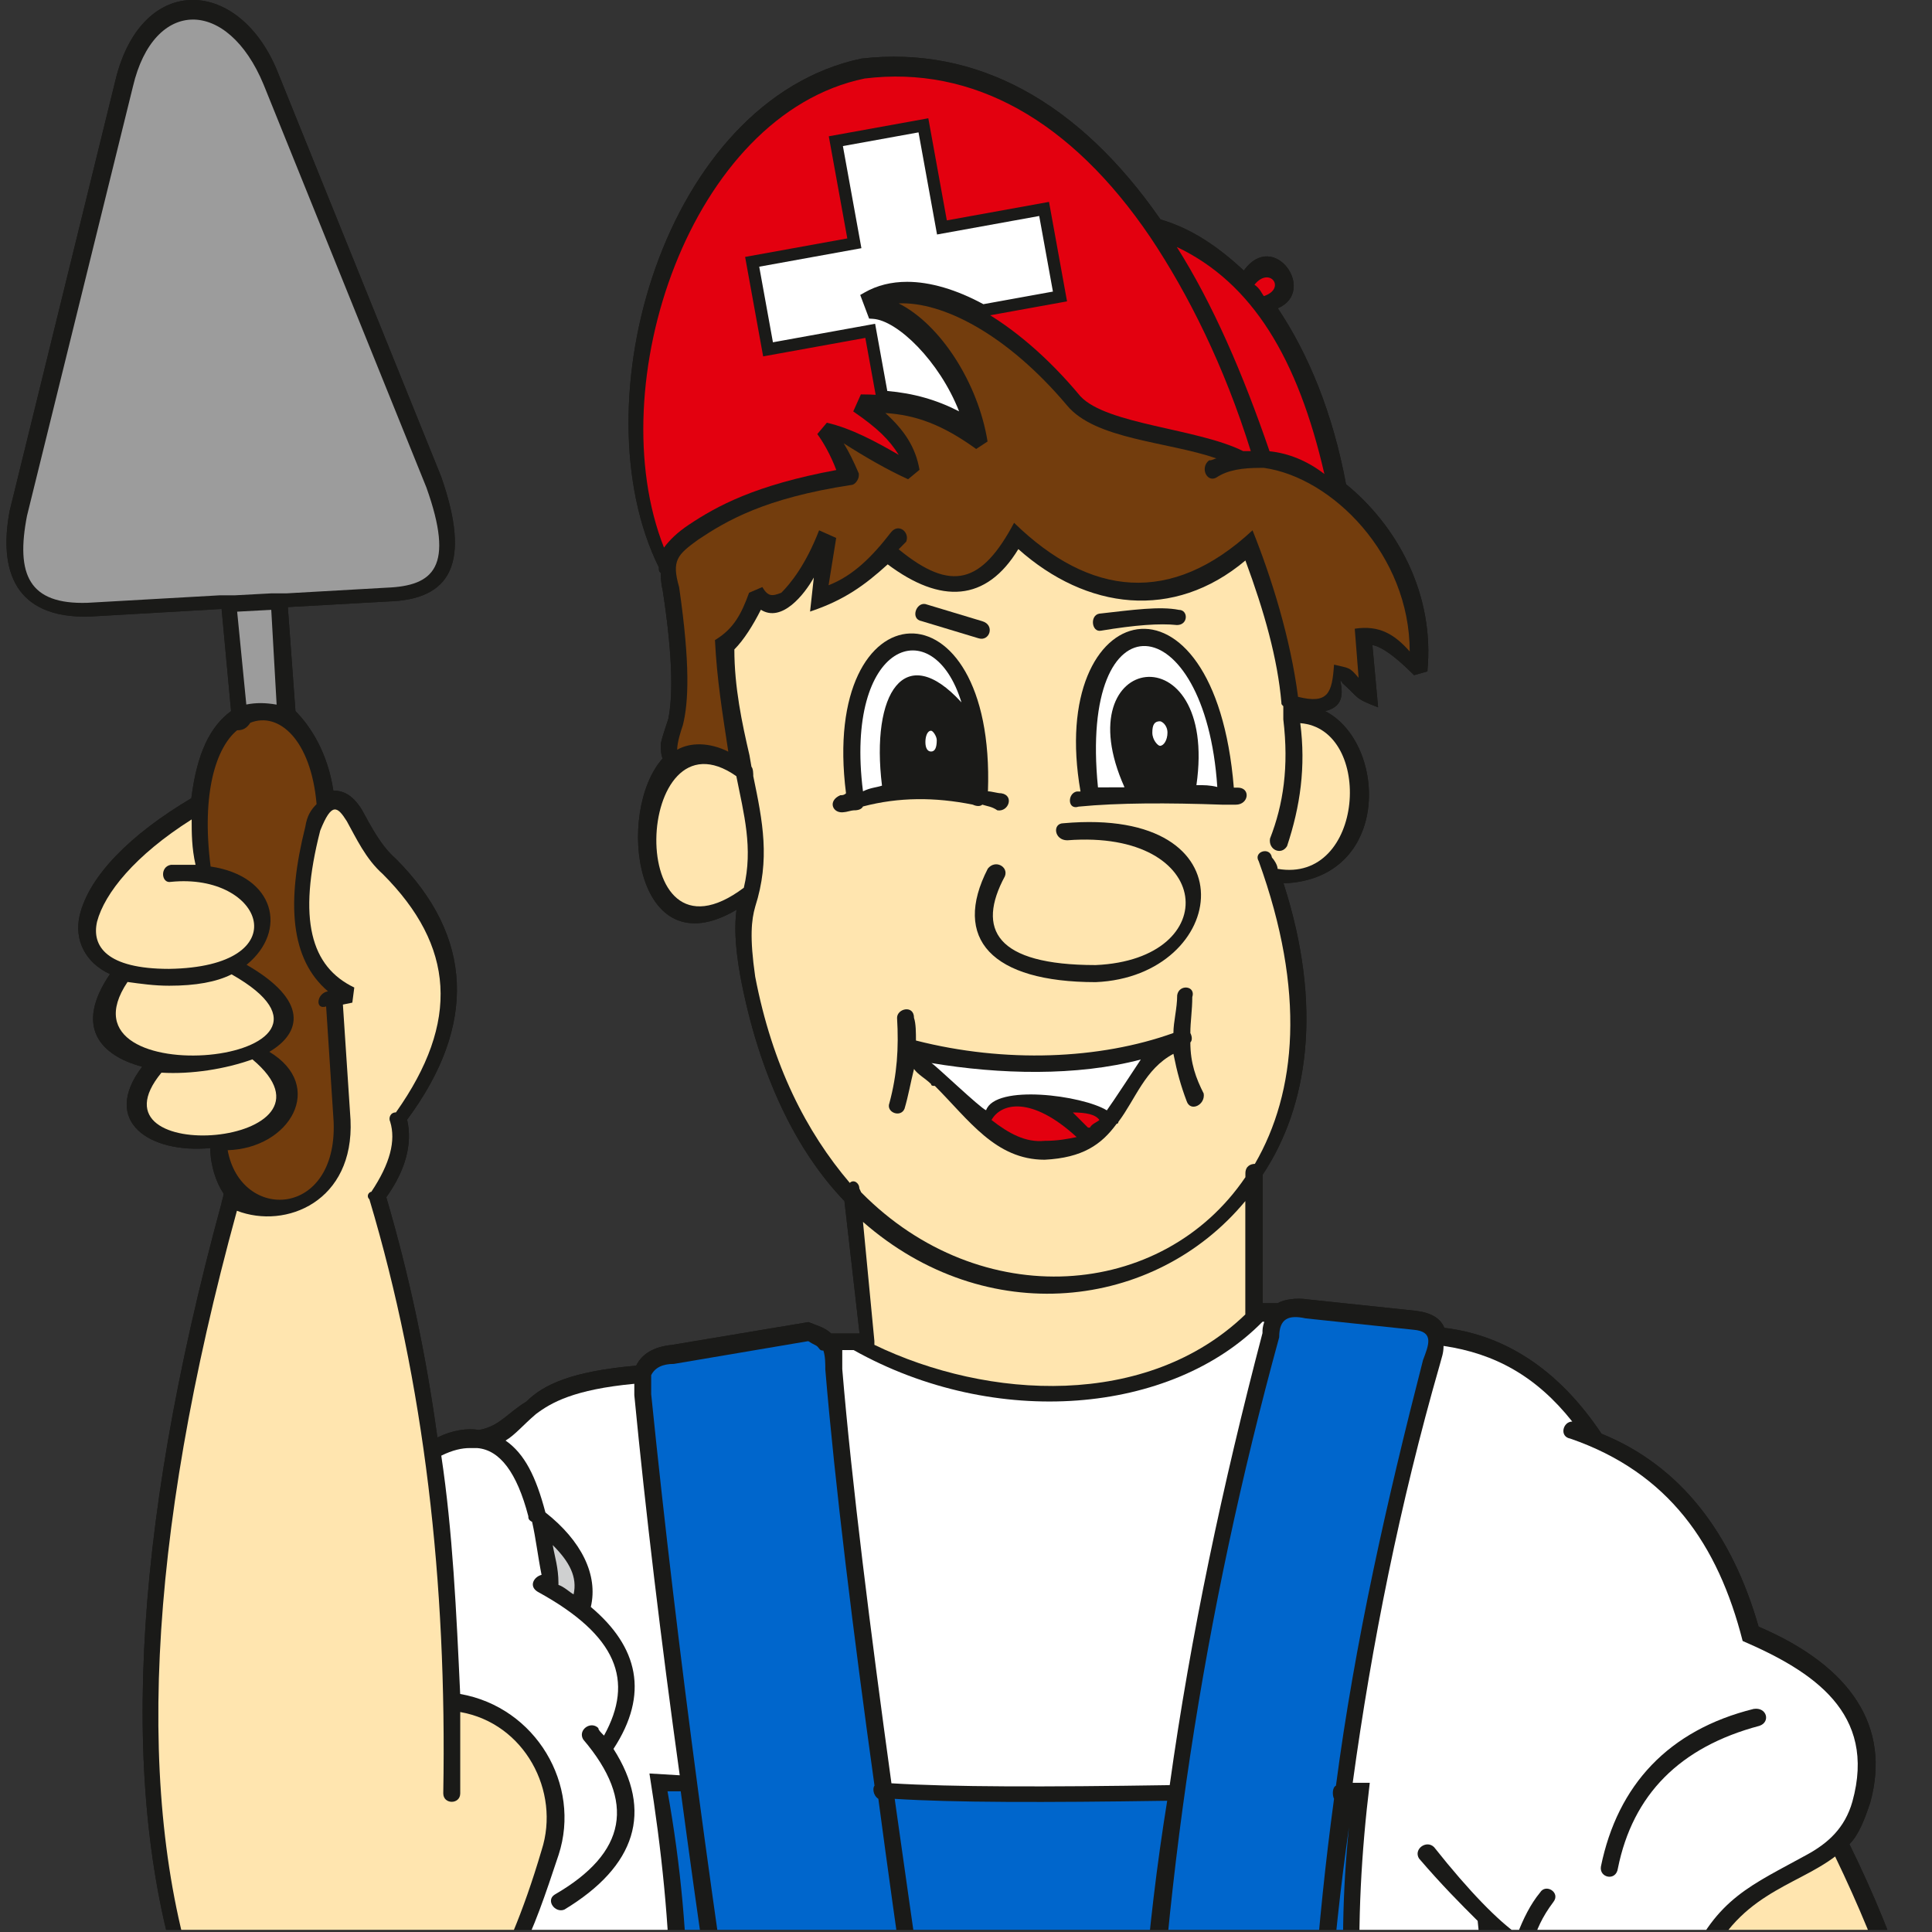 <?xml version="1.0" encoding="UTF-8" standalone="no"?>
<!DOCTYPE svg PUBLIC "-//W3C//DTD SVG 1.1//EN" "http://www.w3.org/Graphics/SVG/1.1/DTD/svg11.dtd">
<svg width="100%" height="100%" viewBox="0 0 150 150" version="1.1" xmlns="http://www.w3.org/2000/svg" xmlns:xlink="http://www.w3.org/1999/xlink" xml:space="preserve" xmlns:serif="http://www.serif.com/" style="fill-rule:evenodd;clip-rule:evenodd;stroke-linejoin:round;stroke-miterlimit:2;">
    <rect x="0" y="0" width="150" height="150" fill="#333333" stroke="none"/>
    <g id="ArtBoard1" transform="matrix(1,0,0,0.485,-635.499,-246.184)">
        <rect x="635.499" y="507.381" width="150" height="309.147" style="fill:none;"/>
        <clipPath id="_clip1">
            <rect x="635.499" y="507.381" width="150" height="309.147"/>
        </clipPath>
        <g clip-path="url(#_clip1)">
            <g id="Ebene-1" serif:id="Ebene 1" transform="matrix(4.167,0,0,8.587,0.499,-537.536)">
                <g transform="matrix(0.131,0,0,0.131,164.664,185.041)">
                    <path d="M0,-402.689C0,-402.155 0,-402.155 0.275,-401.886C0.275,-401.334 0.275,-400.532 0.537,-399.464C2.157,-388.954 1.879,-383.843 1.347,-381.152C0.812,-379.53 0.537,-378.731 0.275,-377.662C0.275,-376.84 0.275,-376.039 0.537,-375.505C-6.199,-367.972 -3.495,-345.346 11.041,-353.969C10.766,-351.813 10.766,-349.124 11.578,-344.546C14.261,-330.277 19.653,-319.52 26.391,-312.517L28.542,-293.669L24.499,-293.669C23.686,-294.473 22.615,-294.759 21.275,-295.292L1.879,-292.048C-0.807,-291.782 -2.427,-290.717 -3.234,-289.094C-12.386,-288.293 -16.427,-286.403 -18.841,-283.98C-21.542,-282.36 -22.611,-280.488 -25.575,-279.937C-27.192,-280.221 -29.344,-279.937 -31.501,-278.866C-33.118,-290.717 -35.53,-302.026 -38.768,-313.053C-36.082,-316.83 -34.996,-320.586 -35.806,-324.098C-25.849,-337.544 -26.383,-350.193 -37.426,-361.237C-39.575,-363.125 -40.922,-365.814 -42.262,-368.237C-43.609,-370.393 -44.95,-370.926 -46.297,-370.926C-47.105,-376.307 -49.535,-380.085 -51.688,-382.238L-52.77,-397.042L-38.493,-397.841C-29.608,-398.109 -26.646,-403.224 -30.964,-415.603L-54.117,-472.945C-59.486,-486.679 -73.492,-487.479 -77.263,-472.143L-92.334,-410.758C-93.954,-402.155 -91.528,-395.42 -81.036,-395.687L-62.196,-396.775L-60.846,-382.238C-63.798,-380.085 -65.69,-376.307 -66.499,-369.842C-75.109,-364.729 -81.036,-358.816 -82.38,-353.168C-83.19,-349.656 -81.572,-346.435 -78.072,-344.814C-83.19,-337.279 -79.417,-333.233 -73.492,-331.633C-79.417,-323.828 -72.425,-319.252 -63.798,-320.052C-63.798,-317.631 -63.003,-315.208 -61.917,-313.585C-61.917,-313.053 -62.196,-312.517 -62.196,-312.251C-75.109,-264.866 -76.99,-227.192 -67.309,-199.191C-60.573,-184.389 -50.877,-179.544 -37.958,-185.456C-33.377,-187.343 -28.003,-191.119 -22.611,-199.991C-23.148,-183.033 -21.542,-171.208 -17.221,-164.744C-21.271,-156.117 -21.271,-144.559 -17.774,-130.555C-19.115,-130.555 -19.926,-130.023 -20.735,-128.933C-25.042,-122.467 -20.735,-96.64 -20.182,-91.257C-23.699,-88.836 -23.956,-85.058 -22.078,-79.947C-23.956,-78.595 -23.699,-76.439 -22.078,-74.568L-22.078,-73.75C-23.148,-60.568 -23.699,-39.295 -22.611,-9.158C-30.964,-3.777 -31.501,3.223 -30.416,11.577C-29.071,20.731 -26.383,29.601 -26.646,39.028L-30.964,39.293L-33.118,74.03C-32.033,78.057 -29.344,80.747 -25.849,82.101C-25.575,82.901 -25.042,82.901 -24.23,82.635C-23.956,82.901 -23.148,82.901 -22.888,83.168L40.377,82.635C42.805,82.635 46.04,82.101 46.835,79.409C45.494,57.074 45.494,40.915 46.04,19.381C46.573,13.18 47.387,-2.16 45.23,-8.625C48.196,-10.497 48.454,-14.269 44.684,-16.695C53.846,-19.384 54.379,-26.915 47.918,-37.408L48.196,-91.525C48.454,-91.525 49.264,-91.525 49.54,-91.791L54.379,-43.345C52.499,-44.962 51.157,-43.874 51.157,-42.809C51.69,-37.141 52.499,-32.849 54.653,-29.876L54.653,-29.339L57.065,-19.384C64.885,-4.848 71.344,13.465 65.42,30.424C62.181,47.381 66.485,64.872 73.223,80.211L84.536,81.83L85.604,81.83C103.639,84.79 121.139,83.432 143.497,80.479L144.028,80.479C144.838,80.479 145.648,80.211 145.373,79.142C145.373,78.057 145.373,77.52 145.1,76.454C145.373,76.454 145.373,76.17 145.373,75.635C146.456,59.497 142.948,40.915 135.678,20.999C131.372,9.422 129.491,-4.58 128.682,-21.539C131.918,-22.606 131.372,-25.582 129.491,-29.07C132.456,-32.296 130.561,-38.762 125.717,-46.566C127.065,-66.744 125.445,-81.014 119.535,-88.014C127.065,-94.484 131.918,-103.906 134.607,-115.753L134.607,-116.019C152.915,-127.599 165.026,-149.402 173.636,-167.963C174.983,-171.742 175.26,-171.742 178.492,-171.742C183.608,-171.742 182.251,-179.544 181.714,-182.5C180.374,-193.808 176.342,-206.725 169.333,-220.995C170.674,-222.346 171.485,-224.503 172.293,-226.924C175.26,-237.683 169.606,-246.307 156.412,-251.951C152.643,-265.134 145.373,-274.825 134.073,-279.404C128.147,-288.293 120.604,-293.406 111.718,-294.473C111.181,-295.826 109.841,-296.628 107.686,-296.895L92.342,-298.516C90.723,-298.783 88.842,-298.516 88.033,-297.981L85.881,-297.981L85.881,-316.276C92.342,-325.966 94.494,-340.232 88.842,-357.727C104.187,-358.28 103.639,-377.662 94.768,-382.238C96.924,-382.773 97.456,-384.108 96.924,-386.53C96.924,-386.53 97.18,-386.53 97.18,-386.266C99.61,-384.108 98.799,-384.108 102.296,-382.773L101.485,-391.643C102.844,-391.375 104.724,-390.043 107.412,-387.352L109.305,-387.887C110.375,-398.911 104.998,-408.603 97.732,-414.535C95.836,-424.758 92.342,-433.114 88.033,-439.564C93.681,-441.984 87.499,-450.876 83.196,-444.942C79.682,-448.184 75.924,-450.876 71.344,-452.209C59.772,-468.899 45.23,-476.988 28.802,-475.1C0.812,-469.17 -11.573,-426.113 0,-402.689M125.705,-197.579C129.477,-187.076 134.869,-187.076 139.706,-190.845L143.74,-179.548C139.979,-171.745 128.667,-148.86 120.33,-136.478L119.246,-147.517L120.59,-147.242L122.209,-148.326L119.246,-166.888C119.782,-167.976 120.33,-169.043 120.33,-170.386C121.674,-179.015 120.863,-191.397 119.246,-207.81C120.33,-207 120.863,-206.725 121.934,-206.19C121.124,-202.417 122.209,-199.196 125.705,-197.579" style="fill:rgb(26,26,24);"/>
                </g>
                <g transform="matrix(0.131,0,0,0.131,164.664,185.041)">
                    <path d="M0,-402.689C0,-402.155 0,-402.155 0.275,-401.886C0.275,-401.334 0.275,-400.532 0.537,-399.464C2.157,-388.954 1.879,-383.843 1.347,-381.152C0.812,-379.53 0.537,-378.731 0.275,-377.662C0.275,-376.84 0.275,-376.039 0.537,-375.505C-6.199,-367.972 -3.495,-345.346 11.041,-353.969C10.766,-351.813 10.766,-349.124 11.578,-344.546C14.261,-330.277 19.653,-319.52 26.391,-312.517L28.542,-293.669L24.499,-293.669C23.686,-294.473 22.615,-294.759 21.275,-295.292L1.879,-292.048C-0.807,-291.782 -2.427,-290.717 -3.234,-289.094C-12.386,-288.293 -16.427,-286.403 -18.841,-283.98C-21.542,-282.36 -22.611,-280.488 -25.575,-279.937C-27.192,-280.221 -29.344,-279.937 -31.501,-278.866C-33.118,-290.717 -35.53,-302.026 -38.768,-313.053C-36.082,-316.83 -34.996,-320.586 -35.806,-324.098C-25.849,-337.544 -26.383,-350.193 -37.426,-361.237C-39.575,-363.125 -40.922,-365.814 -42.262,-368.237C-43.609,-370.393 -44.95,-370.926 -46.297,-370.926C-47.105,-376.307 -49.535,-380.085 -51.688,-382.238L-52.77,-397.042L-38.493,-397.841C-29.608,-398.109 -26.646,-403.224 -30.964,-415.603L-54.117,-472.945C-59.486,-486.679 -73.492,-487.479 -77.263,-472.143L-92.334,-410.758C-93.954,-402.155 -91.528,-395.42 -81.036,-395.687L-62.196,-396.775L-60.846,-382.238C-63.798,-380.085 -65.69,-376.307 -66.499,-369.842C-75.109,-364.729 -81.036,-358.816 -82.38,-353.168C-83.19,-349.656 -81.572,-346.435 -78.072,-344.814C-83.19,-337.279 -79.417,-333.233 -73.492,-331.633C-79.417,-323.828 -72.425,-319.252 -63.798,-320.052C-63.798,-317.631 -63.003,-315.208 -61.917,-313.585C-61.917,-313.053 -62.196,-312.517 -62.196,-312.251C-75.109,-264.866 -76.99,-227.192 -67.309,-199.191C-60.573,-184.389 -50.877,-179.544 -37.958,-185.456C-33.377,-187.343 -28.003,-191.119 -22.611,-199.991C-23.148,-183.033 -21.542,-171.208 -17.221,-164.744C-21.271,-156.117 -21.271,-144.559 -17.774,-130.555C-19.115,-130.555 -19.926,-130.023 -20.735,-128.933C-25.042,-122.467 -20.735,-96.64 -20.182,-91.257C-23.699,-88.836 -23.956,-85.058 -22.078,-79.947C-23.956,-78.595 -23.699,-76.439 -22.078,-74.568L-22.078,-73.75C-23.148,-60.568 -23.699,-39.295 -22.611,-9.158C-30.964,-3.777 -31.501,3.223 -30.416,11.577C-29.071,20.731 -26.383,29.601 -26.646,39.028L-30.964,39.293L-33.118,74.03C-32.033,78.057 -29.344,80.747 -25.849,82.101C-25.575,82.901 -25.042,82.901 -24.23,82.635C-23.956,82.901 -23.148,82.901 -22.888,83.168L40.377,82.635C42.805,82.635 46.04,82.101 46.835,79.409C45.494,57.074 45.494,40.915 46.04,19.381C46.573,13.18 47.387,-2.16 45.23,-8.625C48.196,-10.497 48.454,-14.269 44.684,-16.695C53.846,-19.384 54.379,-26.915 47.918,-37.408L48.196,-91.525C48.454,-91.525 49.264,-91.525 49.54,-91.791L54.379,-43.345C52.499,-44.962 51.157,-43.874 51.157,-42.809C51.69,-37.141 52.499,-32.849 54.653,-29.876L54.653,-29.339L57.065,-19.384C64.885,-4.848 71.344,13.465 65.42,30.424C62.181,47.381 66.485,64.872 73.223,80.211L84.536,81.83L85.604,81.83C103.639,84.79 121.139,83.432 143.497,80.479L144.028,80.479C144.838,80.479 145.648,80.211 145.373,79.142C145.373,78.057 145.373,77.52 145.1,76.454C145.373,76.454 145.373,76.17 145.373,75.635C146.456,59.497 142.948,40.915 135.678,20.999C131.372,9.422 129.491,-4.58 128.682,-21.539C131.918,-22.606 131.372,-25.582 129.491,-29.07C132.456,-32.296 130.561,-38.762 125.717,-46.566C127.065,-66.744 125.445,-81.014 119.535,-88.014C127.065,-94.484 131.918,-103.906 134.607,-115.753L134.607,-116.019C152.915,-127.599 165.026,-149.402 173.636,-167.963C174.983,-171.742 175.26,-171.742 178.492,-171.742C183.608,-171.742 182.251,-179.544 181.714,-182.5C180.374,-193.808 176.342,-206.725 169.333,-220.995C170.674,-222.346 171.485,-224.503 172.293,-226.924C175.26,-237.683 169.606,-246.307 156.412,-251.951C152.643,-265.134 145.373,-274.825 134.073,-279.404C128.147,-288.293 120.604,-293.406 111.718,-294.473C111.181,-295.826 109.841,-296.628 107.686,-296.895L92.342,-298.516C90.723,-298.783 88.842,-298.516 88.033,-297.981L85.881,-297.981L85.881,-316.276C92.342,-325.966 94.494,-340.232 88.842,-357.727C104.187,-358.28 103.639,-377.662 94.768,-382.238C96.924,-382.773 97.456,-384.108 96.924,-386.53C96.924,-386.53 97.18,-386.53 97.18,-386.266C99.61,-384.108 98.799,-384.108 102.296,-382.773L101.485,-391.643C102.844,-391.375 104.724,-390.043 107.412,-387.352L109.305,-387.887C110.375,-398.911 104.998,-408.603 97.732,-414.535C95.836,-424.758 92.342,-433.114 88.033,-439.564C93.681,-441.984 87.499,-450.876 83.196,-444.942C79.682,-448.184 75.924,-450.876 71.344,-452.209C59.772,-468.899 45.23,-476.988 28.802,-475.1C0.812,-469.17 -11.573,-426.113 0,-402.689M125.705,-197.579C129.477,-187.076 134.869,-187.076 139.706,-190.845L143.74,-179.548C139.979,-171.745 128.667,-148.86 120.33,-136.478L119.246,-147.517L120.59,-147.242L122.209,-148.326L119.246,-166.888C119.782,-167.976 120.33,-169.043 120.33,-170.386C121.674,-179.015 120.863,-191.397 119.246,-207.81C120.33,-207 120.863,-206.725 121.934,-206.19C121.124,-202.417 122.209,-199.196 125.705,-197.579" style="fill:rgb(26,26,24);"/>
                </g>
                <g transform="matrix(0.131,0,0,0.131,180.13,183.07)">
                    <path d="M0,-118.732C-0.26,-117.923 -1.066,-117.374 -1.344,-116.84L10.779,-97.999C11.85,-98.274 12.66,-98.807 13.742,-99.338C10.779,-88.852 6.199,-80.499 -0.26,-74.849C-1.066,-75.126 -1.605,-74.316 -1.605,-73.766C-2.961,-72.7 -4.304,-71.615 -5.648,-71.082C-6.995,-70.272 -5.648,-67.86 -4.304,-68.93C-2.961,-69.736 -1.605,-70.802 -0.26,-71.615C4.857,-64.895 6.475,-51.964 5.113,-31.504L5.113,-31.247C5.113,-29.628 4.857,-27.474 4.857,-25.593C4.311,-23.701 6.735,-23.701 7.269,-25.047L7.269,-27.474C10.506,-21.289 10.779,-18.052 9.424,-15.898C8.889,-16.436 8.08,-15.623 8.08,-14.818C7.541,-14.556 6.735,-14.282 5.926,-14.282C4.311,-14.022 4.311,-11.596 6.199,-11.854C7.541,-11.854 8.631,-12.129 9.161,-12.663C11.314,-9.166 10.229,-8.357 8.08,-8.357C6.475,-8.098 6.475,-5.668 8.08,-6.205C8.889,11.015 10.779,25.28 15.346,36.593C16.964,41.705 18.847,46.548 20.203,51.4C10.229,48.699 6.199,41.705 -1.878,39.02C-10.765,36.318 -22.875,38.744 -48.727,55.706C-50.069,56.515 -48.727,58.396 -47.107,57.857C-21.252,40.899 -10.232,39.02 -2.687,41.427C5.926,44.134 9.161,51.4 20.736,54.087C23.424,64.576 24.771,74.546 24.771,83.964C12.385,46.009 -32.295,52.466 -34.725,94.457L-43.063,93.115C-49.26,79.113 -53.291,62.164 -50.331,46.286C-45.215,31.747 -48.176,14.511 -59.217,-5.137L-60.563,-12.129C-60.024,-11.854 -59.752,-11.596 -59.217,-11.596C-57.339,-11.321 -57.061,-13.471 -58.404,-14.022C-61.645,-14.556 -63.523,-18.052 -64.33,-25.855L-63.523,-25.593L-63.523,-24.789C-63.262,-23.169 -60.835,-23.444 -61.111,-25.047L-61.111,-26.942L-66.228,-77.279C-62.179,-77.813 -57.871,-78.879 -53.291,-80.499C-51.691,-80.774 -52.756,-83.186 -54.098,-82.653C-59.752,-80.499 -65.678,-79.156 -71.069,-78.879L-71.341,-78.879C-74.834,-78.624 -77.799,-78.624 -80.765,-78.879C-82.366,-78.879 -82.642,-76.467 -80.765,-76.467C-78.06,-76.196 -75.098,-76.196 -72.409,-76.196L-72.683,-21.826C-68.637,-14.818 -63.797,-5.668 -75.372,-3.792C-76.456,-3.517 -76.715,-1.9 -76.182,-1.643C-76.456,-1.092 -76.182,-0.282 -75.372,-0.026C-72.136,1.318 -72.136,4.024 -76.456,5.091C-77.799,5.367 -77.524,7.796 -75.904,7.521L-75.372,7.247C-73.493,13.17 -74.03,28.789 -74.288,34.439C-74.834,48.976 -75.372,68.624 -74.03,94.2C-74.03,94.457 -74.834,94.738 -76.456,94.738C-81.556,43.86 -133.248,53.279 -143.751,94.738C-146.44,93.39 -148.333,91.497 -148.867,88.808L-146.713,56.778L-142.682,56.515C-141.875,44.929 -144.56,37.126 -146.179,26.087C-147.248,17.751 -146.44,12.362 -138.358,7.247C-138.911,-9.166 -139.718,-38.774 -138.102,-57.354C-137.017,-57.354 -136.208,-58.697 -137.292,-59.505C-139.98,-62.194 -139.718,-63.28 -137.017,-64.349C-135.675,-64.621 -136.208,-67.05 -137.567,-66.243L-138.358,-66.243C-139.447,-69.736 -139.718,-72.7 -135.675,-74.849C-137.017,-82.928 -138.911,-97.188 -138.358,-106.347C-138.358,-107.157 -138.102,-112.258 -136.208,-112.808C-136.208,-112.536 -135.95,-112.258 -135.675,-111.724C-129.212,-108.228 -120.604,-107.419 -110.096,-109.57C-108.481,-109.844 -109.027,-112.258 -110.372,-111.724C-120.328,-109.844 -128.129,-110.383 -133.796,-113.876L-133.248,-114.151C-137.017,-128.153 -137.017,-139.451 -133.518,-147.53C-125.182,-138.641 -118.983,-139.983 -116.559,-151.831C-113.057,-171.757 -113.057,-192.475 -116.83,-213.47L-114.952,-213.47C-112.523,-195.438 -109.837,-176.321 -106.322,-156.135L-106.322,-155.069L-76.182,-156.413C-78.611,-170.677 -81.556,-191.408 -84.52,-212.4C-76.182,-211.866 -63.262,-211.866 -45.763,-212.127C-48.727,-193.819 -50.069,-175.525 -50.331,-156.95L-50.331,-155.604L-23.683,-156.135C-23.683,-173.635 -22.34,-191.132 -19.911,-208.353C-21.807,-189.788 -20.444,-172.018 -16.414,-155.069C-12.916,-144.032 -5.117,-143.756 -0.533,-148.87L1.358,-135.42L-1.605,-136.76L0,-118.732Z" style="fill:rgb(0,102,204);fill-rule:nonzero;"/>
                </g>
                <g transform="matrix(0.131,0,0,0.131,175.937,132.621)">
                    <path d="M0,-16.701C9.696,-15.342 20.737,-4.319 20.737,9.424C18.584,6.995 16.433,5.652 12.919,6.187L13.47,13.181C12.125,11.573 12.125,11.835 9.974,11.3C9.696,15.332 9.161,16.951 4.855,15.882C3.772,7.529 1.083,-1.082 -1.618,-7.814C-13.192,2.951 -24.767,1.606 -35.533,-8.884C-40.111,-0.272 -44.42,1.071 -51.947,-5.113C-51.689,-5.387 -51.156,-5.92 -50.878,-6.197C-50.343,-7.539 -51.947,-8.884 -53.031,-7.539C-55.721,-4.045 -58.424,-1.356 -61.917,0.004L-60.834,-6.731L-63.265,-7.814C-65.141,-2.958 -67.295,-0.272 -68.638,1.071C-69.995,1.606 -70.534,1.606 -71.342,0.261L-73.222,1.071C-74.303,4.035 -75.375,6.187 -78.076,7.805C-77.801,13.454 -76.991,18.294 -76.18,23.683C-78.871,22.341 -81.572,22.341 -83.45,23.407C-83.45,22.341 -82.916,20.721 -82.642,19.912C-81.831,16.691 -81.572,11.3 -83.176,0.261C-84.261,-3.509 -83.45,-4.319 -80.487,-6.471C-76.456,-9.158 -71.067,-12.381 -58.681,-14.271C-58.147,-14.271 -57.613,-15.082 -57.613,-15.617L-57.613,-15.891C-58.424,-17.768 -58.958,-18.854 -59.766,-20.198C-56.806,-18.304 -53.566,-16.425 -50.605,-15.082L-48.985,-16.425C-49.535,-19.646 -51.156,-22.076 -53.841,-24.504C-49.535,-24.227 -45.763,-22.884 -40.923,-19.389L-39.305,-20.454C-40.646,-28.81 -46.038,-37.144 -51.947,-40.106C-45.763,-40.384 -36.601,-35.8 -27.988,-25.572C-23.959,-20.731 -13.727,-20.454 -6.733,-18.044C-6.993,-18.044 -7.271,-17.768 -7.804,-17.768C-9.146,-16.701 -8.077,-14.532 -6.733,-15.342C-5.115,-16.425 -2.96,-16.701 -0.536,-16.701L0,-16.701Z" style="fill:rgb(115,61,13);fill-rule:nonzero;"/>
                </g>
                <g transform="matrix(0.131,0,0,0.131,168.399,134.276)">
                    <path d="M0,73.209C0,72.417 -0.812,71.869 -1.36,72.417C-7.542,65.149 -12.384,55.713 -14.811,43.072C-15.623,37.424 -15.345,34.993 -14.811,33.116C-12.658,26.384 -13.743,20.995 -15.086,14.534C-15.086,14.262 -15.086,13.467 -15.345,13.193L-15.623,11.576C-16.687,6.995 -17.776,1.878 -17.776,-3.498C-16.431,-4.839 -15.086,-6.992 -14.005,-9.145C-11.04,-7.266 -7.819,-11.299 -6.475,-13.726L-7.007,-8.885C-2.15,-10.502 0.793,-12.655 4.033,-15.603C11.575,-9.954 18.031,-10.229 22.615,-17.773C32.296,-9.145 44.682,-7.543 54.91,-16.153C57.599,-8.885 59.491,-2.152 60.027,4.046C60.027,4.307 60.027,4.307 60.301,4.581L60.301,6.458C61.111,13.193 60.301,18.582 58.41,23.422C58.151,25.039 60.027,25.848 60.836,24.491C62.713,18.84 63.522,13.193 62.713,6.995C73.221,7.803 71.875,29.88 59.491,27.727C59.491,27.195 58.957,26.384 58.682,26.111C58.41,24.491 55.994,25.299 56.805,26.643C63.522,45.226 62.182,59.486 56.257,69.713C55.719,69.713 54.91,69.99 54.91,71.06L54.91,71.607C43.063,89.105 17.226,90.982 0.261,73.762L0,73.209Z" style="fill:rgb(255,229,175);fill-rule:nonzero;"/>
                </g>
                <g transform="matrix(0.131,0,0,0.131,179.284,164.115)">
                    <path d="M0,-132.159C7.269,-131.091 13.193,-127.854 18.308,-121.395C16.964,-121.395 16.429,-119.244 18.036,-118.968C32.034,-114.128 39.045,-103.898 42.542,-90.171C52.497,-85.867 61.659,-79.944 58.147,-67.301C57.079,-63.531 54.649,-61.376 51.688,-59.759C43.886,-55.452 38.77,-53.559 34.737,-44.137C32.569,-40.387 30.692,-37.423 28.538,-34.995C27.472,-33.91 26.921,-33.374 26.921,-33.374C22.354,-29.342 19.118,-31.221 16.687,-37.423C17.237,-37.681 17.237,-39.298 16.429,-39.298C15.882,-39.835 15.619,-39.835 15.347,-39.835C15.347,-39.835 15.347,-40.111 15.089,-40.111C12.918,-41.176 11.847,-43.07 12.657,-46.292L12.657,-47.102C13.193,-48.992 13.999,-50.871 15.619,-53.024C16.687,-54.371 14.538,-55.711 13.727,-54.371C12.384,-52.75 11.315,-50.597 10.504,-48.446C7.816,-50.338 3.771,-54.371 -1.343,-60.828C-2.413,-61.911 -4.307,-60.568 -3.495,-59.224C-0.26,-55.452 2.426,-52.75 4.853,-50.338C6.731,-32.57 7.544,-19.651 6.198,-10.764C4.305,-1.617 -4.032,0 -7.531,-10.764C-12.646,-30.685 -12.919,-50.063 -10.492,-69.99L-12.919,-69.99C-10.233,-89.638 -6.185,-109.822 -0.537,-129.473C-0.26,-130.557 0,-131.091 0,-132.159" style="fill:white;fill-rule:nonzero;"/>
                </g>
                <g transform="matrix(0.131,0,0,0.131,168.081,154.498)">
                    <path d="M0,-58.156L1.614,-58.156C21.802,-46.843 46.846,-48.995 59.766,-62.187L60.024,-62.187C59.766,-61.38 59.766,-61.105 59.766,-60.569C54.115,-39.04 49.533,-17.496 46.573,3.756C28.799,4.031 15.618,4.031 6.993,3.494C4.026,-18.048 1.343,-39.301 0,-55.455L0,-58.156Z" style="fill:white;fill-rule:nonzero;"/>
                </g>
                <g transform="matrix(0.131,0,0,0.131,183.159,166.371)">
                    <path d="M0,-50.08C2.963,-53.031 5.391,-57.074 7.543,-60.292C11.855,-71.332 20.465,-72.418 26.113,-76.724C32.85,-62.722 37.152,-50.08 37.965,-39.575C37.965,-38.495 39.305,-31.5 37.152,-31.5C32.85,-31.5 32.037,-30.433 30.16,-26.108C17.775,1.066 3.775,18.84 -11.299,26.644L-20.995,11.574C-20.721,11.294 -20.462,11.024 -20.462,10.761L-20.721,9.953C-12.383,-1.36 1.086,-28.534 5.116,-36.614L0,-50.08Z" style="fill:rgb(255,229,175);fill-rule:nonzero;"/>
                </g>
                <g transform="matrix(0.131,0,0,0.131,157.44,121.878)">
                    <path d="M0,83.166L-5.115,83.44L-7.268,83.44L-26.111,84.509C-34.467,84.785 -36.344,80.479 -34.726,72.127L-19.655,11.024C-16.688,-1.619 -6.188,-1.619 -1.071,10.766L22.08,68.096C26.11,79.395 23.148,82.098 16.416,82.356L2.153,83.166L0,83.166Z" style="fill:rgb(156,156,156);fill-rule:nonzero;"/>
                </g>
                <g transform="matrix(0.131,0,0,0.131,160.963,144.247)">
                    <path d="M0,71.605C9.162,73.208 14.275,82.904 11.576,91.255C10.231,95.819 8.886,99.592 7.542,102.829C6.735,102.829 6.458,103.362 6.458,103.896L5.923,106.05C0.274,117.897 -6.187,121.926 -10.491,124.353C-21.807,129.472 -30.679,125.442 -37.15,111.44C-46.3,84.522 -44.679,47.377 -31.763,0.273C-24.768,2.96 -15.07,-1.085 -15.604,-12.661L-16.689,-29.072L-15.348,-29.348L-15.07,-31.499C-21.258,-34.461 -23.15,-41.179 -19.913,-53.838C-18.296,-57.867 -17.5,-57.333 -16.143,-55.183C-14.798,-52.769 -13.452,-49.807 -11.028,-47.655C-0.811,-37.425 0,-26.645 -9.148,-13.728C-9.959,-13.728 -10.23,-12.917 -9.959,-12.385C-9.148,-9.696 -9.959,-6.46 -12.645,-2.429C-12.917,-2.429 -13.452,-1.879 -12.917,-1.347C-5.116,24.763 -1.88,53.024 -2.414,83.178C-2.414,84.782 0,84.782 0,83.178L0,71.605Z" style="fill:rgb(255,229,175);fill-rule:nonzero;"/>
                </g>
                <g transform="matrix(0.131,0,0,0.131,168.467,147.592)">
                    <path d="M0,-23.68C17.5,-8.337 41.458,-11.038 54.378,-26.642L54.378,-10.505C40.389,2.962 17.775,1.62 1.621,-6.184L1.621,-6.732L0,-23.68Z" style="fill:rgb(255,229,175);fill-rule:nonzero;"/>
                </g>
                <g transform="matrix(0.131,0,0,0.131,169.454,142.273)">
                    <path d="M0,-8.887C0,-9.957 0,-11.3 -0.278,-12.109C-0.278,-14.001 -2.688,-13.453 -2.688,-12.109C-2.43,-7.803 -2.688,-4.033 -3.773,-0.001C-4.307,1.344 -2.154,2.152 -1.621,0.806C-1.071,-1.068 -0.809,-2.689 -0.278,-4.841C0.274,-4.033 1.341,-3.497 2.151,-2.689C2.151,-2.429 2.425,-2.429 2.687,-2.429C7.541,2.425 11.313,8.077 18.309,8.077C23.7,7.801 26.385,5.923 28.539,2.963C28.795,2.963 28.795,2.685 28.795,2.685C31.227,-0.537 32.57,-4.841 36.618,-6.993C37.154,-4.305 37.686,-2.429 38.495,-0.276C39.027,1.344 41.184,0.274 40.924,-1.345C39.835,-3.497 39.027,-5.65 39.027,-8.611C39.301,-8.887 39.301,-9.419 39.027,-9.957C39.027,-11.574 39.301,-13.193 39.301,-15.07C39.835,-16.689 37.422,-16.964 37.154,-15.345C37.154,-13.453 36.618,-11.574 36.618,-9.957C26.113,-6.183 12.659,-5.65 0,-8.887" style="fill:rgb(26,26,24);fill-rule:nonzero;"/>
                </g>
                <g transform="matrix(0.131,0,0,0.131,166.461,146.713)">
                    <path d="M0,120.055C-5.667,83.715 -11.041,44.691 -14.811,7.543L-14.811,4.84C-14.278,3.771 -13.194,3.239 -11.574,3.239L7.528,0C8.335,0.534 8.612,0.534 8.873,0.81C9.145,1.085 9.145,1.347 9.681,1.347C9.955,2.153 9.955,3.239 9.955,4.031C11.297,20.184 13.985,41.99 16.951,63.257C16.688,63.533 16.688,64.599 17.499,65.135C20.187,85.335 23.148,105.514 25.299,118.97L0,120.055Z" style="fill:rgb(0,102,204);fill-rule:nonzero;"/>
                </g>
                <g transform="matrix(0.131,0,0,0.131,173.859,146.219)">
                    <path d="M0,123.546C1.085,82.369 7.271,42.52 18.035,3.223C18.035,0.532 19.378,0 21.805,0.532L37.152,2.151C40.116,2.413 39.306,4.304 38.495,6.46C33.38,26.383 28.8,46.568 26.11,67.027C25.577,67.287 25.577,68.37 25.836,68.905C23.422,86.677 22.083,105.241 21.805,123.275L0,123.546Z" style="fill:rgb(0,102,204);fill-rule:nonzero;"/>
                </g>
                <g transform="matrix(0.131,0,0,0.131,162.55,162.177)">
                    <path d="M0,-93.669C-1.345,-98.784 -2.962,-102.022 -5.667,-103.898C-4.307,-104.708 -3.238,-106.051 -1.345,-107.67C0.812,-109.29 4.03,-111.165 12.644,-111.976L12.644,-110.358C14.26,-93.669 16.415,-75.637 19.104,-56.263L14.796,-56.52C18.292,-34.719 19.104,-14.262 15.347,7.005C13.196,17.222 9.681,18.307 2.151,9.956C-2.962,4.581 -5.117,-8.61 -3.772,-30.411C-1.621,-34.445 0,-39.3 1.879,-44.949C5.118,-54.903 -1.345,-65.943 -12.124,-67.836C-12.657,-79.41 -13.19,-90.982 -14.811,-101.749C-13.19,-102.556 -11.85,-102.83 -10.781,-102.83L-9.695,-102.83C-6.458,-102.556 -4.049,-99.319 -2.431,-93.134C-2.431,-92.86 -2.431,-92.6 -1.893,-92.326C-1.345,-89.9 -1.087,-87.486 -0.548,-84.786C-1.621,-84.524 -2.431,-83.179 -1.087,-82.372C10.229,-76.17 12.644,-69.715 8.334,-61.913C7.806,-62.445 7.529,-62.72 7.529,-62.98C6.458,-64.065 4.566,-62.72 5.376,-61.361C12.919,-52.491 11.574,-45.224 1.344,-39.3C0,-38.491 1.344,-36.614 2.688,-37.146C12.919,-43.331 15.347,-51.149 9.681,-60.019C14.796,-67.836 13.196,-74.553 6.458,-80.219C7.529,-84.786 5.118,-89.639 0,-93.669" style="fill:white;fill-rule:nonzero;"/>
                </g>
                <g transform="matrix(0.131,0,0,0.131,171.111,138.714)">
                    <path d="M0,-5.098C0.532,-6.442 -1.357,-7.526 -2.429,-6.183C-7.544,3.787 -1.894,9.972 12.917,9.972C31.761,9.162 35.534,-15.07 8.336,-12.64C6.719,-12.64 6.995,-10.214 8.869,-10.214C29.883,-11.833 31.227,6.734 12.917,7.543C-1.357,7.543 -4.047,2.427 0,-5.098" style="fill:rgb(26,26,24);fill-rule:nonzero;"/>
                </g>
                <g transform="matrix(0.034,-0.126,-0.126,-0.034,172.494,140.786)">
                    <path d="M-10.987,-7.064C-9.82,-3.115 -11.47,9.264 -15.463,9.585C-15.404,10.436 -11.113,18.28 -10.987,18.869C-10.03,9.084 -7.431,-1.649 -2.712,-9.854C-3.632,-9.547 -9.732,-7.552 -10.987,-7.064" style="fill:white;fill-rule:nonzero;"/>
                </g>
                <g transform="matrix(0.131,0,0,0.131,172.45,132.41)">
                    <path d="M0,30.964C-1.343,31.221 -1.343,33.652 0.277,33.116C5.926,32.565 12.919,32.565 20.736,32.841L22.613,32.841C24.491,32.841 24.766,30.413 22.89,30.413L22.338,30.413C19.652,-2.688 -4.308,3.237 0.534,30.964L0,30.964Z" style="fill:rgb(26,26,24);fill-rule:nonzero;"/>
                </g>
                <g transform="matrix(0.131,0,0,0.131,168.045,132.797)">
                    <path d="M0,28.539C-1.879,29.348 -1.087,31.224 0.534,30.949C0.808,30.949 1.619,30.692 1.876,30.692C2.152,30.692 2.962,30.692 3.22,30.14C8.335,28.799 13.452,28.799 18.843,29.881C19.377,30.14 19.927,30.14 20.189,29.881C20.995,30.14 21.53,30.14 22.34,30.692C23.956,30.949 24.767,28.539 22.873,28.262C22.34,28.262 21.53,27.988 20.995,27.988C22.078,-2.685 -2.965,-1.341 0.808,28.262C0.534,28.539 0.275,28.539 0,28.539" style="fill:rgb(26,26,24);fill-rule:nonzero;"/>
                </g>
                <g transform="matrix(0.087,0.098,0.098,-0.087,181.736,154.877)">
                    <path d="M11.733,-5.515C12.766,-6.793 14.769,-5.323 13.534,-3.888C7.076,4.674 6.476,14.178 11.733,24.624C12.394,26.182 10.427,27.205 9.39,25.612C3.595,14.557 4.645,3.945 11.733,-5.515" style="fill:rgb(26,26,24);fill-rule:nonzero;"/>
                </g>
                <g transform="matrix(0.131,0,0,0.131,154.764,142.025)">
                    <path d="M0,-15.326C1.879,-15.068 3.778,-14.793 5.925,-14.793C9.696,-14.793 12.643,-15.326 14.801,-16.412C37.154,-3.754 -11.042,1.086 0,-15.326" style="fill:rgb(255,229,175);fill-rule:nonzero;"/>
                </g>
                <g transform="matrix(0.131,0,0,0.131,155.959,139.773)">
                    <path d="M0,-21.268C0,-19.373 0,-17.222 0.551,-14.807L-2.96,-14.807C-4.566,-14.534 -4.303,-12.107 -2.96,-12.381C10.231,-13.725 15.345,-0.273 -3.223,0C-12.105,0 -14.262,-3.236 -13.452,-6.731C-12.382,-10.764 -8.08,-16.154 0,-21.268" style="fill:rgb(255,229,175);fill-rule:nonzero;"/>
                </g>
                <g transform="matrix(0.131,0,0,0.131,177.064,126.315)">
                    <path d="M0,32.31C-2.428,30.432 -5.115,29.348 -7.801,29.073C-11.572,18.05 -15.883,8.08 -20.993,0C-10.23,5.118 -3.773,15.896 0,32.31" style="fill:rgb(227,0,15);fill-rule:nonzero;"/>
                </g>
                <g transform="matrix(0.131,0,0,0.131,155.396,143.258)">
                    <path d="M0,-11.832C4.318,-11.574 9.161,-12.368 12.934,-13.726C27.727,-1.343 -11.304,1.894 0,-11.832" style="fill:rgb(255,229,175);fill-rule:nonzero;"/>
                </g>
                <g transform="matrix(0.131,0,0,0.131,157.052,144.282)">
                    <path d="M0,-69.444C4.045,-71.06 8.626,-67.03 9.424,-57.869C8.626,-57.058 8.077,-56.251 7.82,-54.648C5.117,-43.869 5.666,-35.807 11.041,-31.226C9.424,-30.953 9.162,-28.54 10.781,-29.074L11.849,-12.646C12.385,1.081 -1.344,1.616 -3.225,-8.614C5.666,-8.889 10.781,-17.761 2.705,-22.615C7.266,-25.304 8.352,-29.885 -0.535,-34.999C5.392,-39.84 3.512,-47.639 -5.649,-48.984C-6.993,-59.489 -4.842,-65.947 -1.879,-68.375C-1.066,-68.375 -0.535,-68.634 0,-69.444" style="fill:rgb(115,61,13);fill-rule:nonzero;"/>
                </g>
                <g transform="matrix(0.003,0.131,0.131,-0.003,171.817,133.8)">
                    <path d="M19.939,7.394C-7.836,5.249 -5.589,23.245 20.271,24.356C19.976,23.292 19.96,22.485 19.939,21.396C-2.057,25.068 0.472,2.932 20.012,11.166L19.939,7.394Z" style="fill:white;fill-rule:nonzero;"/>
                </g>
                <g transform="matrix(0.131,0,0,0.131,168.467,133.079)">
                    <path d="M0,25.833C-2.687,4.565 9.97,0 14.004,13.175C5.924,4.306 1.082,11.832 2.703,25.024C1.894,25.298 1.082,25.298 0,25.833" style="fill:white;fill-rule:nonzero;"/>
                </g>
                <g transform="matrix(0.131,0,0,0.131,166.247,136.533)">
                    <path d="M0,13.187C-17.227,26.107 -15.606,-12.92 -1.066,-2.688C0,2.683 1.342,7.539 0,13.187" style="fill:rgb(255,229,175);fill-rule:nonzero;"/>
                </g>
                <g transform="matrix(-0.019,0.13,0.13,0.019,173.822,132.537)">
                    <path d="M5.677,-6.514C6.127,-7.808 8.489,-7.189 8.026,-5.899C6.528,-1.223 5.77,2.196 5.677,4.642C5.444,6.243 3.314,5.934 3.507,4.599C3.368,1.848 4.436,-1.805 5.677,-6.514" style="fill:rgb(26,26,24);fill-rule:nonzero;"/>
                </g>
                <g transform="matrix(0.131,0,0,0.131,172.448,142.239)">
                    <path d="M0,5.112C-1.346,5.389 -2.686,5.648 -4.564,5.648C-7.268,5.922 -9.683,4.577 -12.109,2.683C-10.766,0.271 -6.46,-0.81 0,5.112" style="fill:rgb(227,0,15);fill-rule:nonzero;"/>
                </g>
                <g transform="matrix(-0.071,0.11,0.11,0.071,170.7,133.061)">
                    <path d="M3.863,-7.238C4.371,-8.506 6.836,-7.88 6.193,-6.374L3.863,1.737C3.444,3.37 0.963,2.742 1.529,0.873L3.863,-7.238Z" style="fill:rgb(26,26,24);fill-rule:nonzero;"/>
                </g>
                <g transform="matrix(0.131,-0.007,-0.007,-0.131,156.759,133.136)">
                    <path d="M0.371,0.15L5.221,0.15L5.264,-13.341C3.661,-12.974 2.323,-12.898 0.965,-13.097L0.371,0.15Z" style="fill:rgb(156,156,156);fill-rule:nonzero;"/>
                </g>
                <g transform="matrix(-0.087,0.098,0.098,0.087,172.894,142.5)">
                    <path d="M2.333,-3.204C1.085,-1.793 0.392,-0.596 0.629,0.331C1.019,0.307 1.761,-0.116 2.333,0.044L2.515,-0.161C2.445,-1.304 2.402,-2.058 2.333,-3.204" style="fill:rgb(227,0,15);fill-rule:nonzero;"/>
                </g>
                <g transform="matrix(0.079,-0.105,-0.105,-0.079,163.379,151.123)">
                    <path d="M-3.277,0.425C-3.378,1.017 -3.219,2.148 -3.498,2.951L-3.277,3.117C-1.558,4.411 -0.587,5.813 0.529,6.997C0.06,3.605 -1.015,1.457 -3.277,0.425" style="fill:rgb(207,208,208);fill-rule:nonzero;"/>
                </g>
                <g transform="matrix(0.131,0,0,0.131,175.761,126.879)">
                    <path d="M0,1.068C2.153,-1.619 4.579,1.601 1.342,2.687C1.083,2.412 0.806,1.601 0,1.068" style="fill:rgb(227,0,15);fill-rule:nonzero;"/>
                </g>
                <g transform="matrix(0,0.131,0.131,0,174.016,135.245)">
                    <path d="M0.948,-1.206C-0.137,-1.206 -0.671,-0.932 -0.671,-0.121C-0.671,0.139 -0.137,0.948 0.948,0.948C2.016,0.948 2.825,0.411 2.825,-0.121C2.825,-0.396 2.016,-1.206 0.948,-1.206" style="fill:white;fill-rule:nonzero;"/>
                </g>
                <g transform="matrix(0.022,0.129,0.129,-0.022,169.7,135.426)">
                    <path d="M0.811,-0.682C0.011,-0.547 -0.74,-0.139 -0.651,0.388C-0.605,0.658 0.283,1.05 0.811,0.96C1.879,0.778 2.359,0.42 2.27,-0.109C2.18,-0.635 1.608,-0.818 0.811,-0.682" style="fill:white;fill-rule:nonzero;"/>
                </g>
                <g transform="matrix(0.131,0,0,0.131,173.823,128.709)">
                    <path d="M0,-19.635C-11.299,-36.325 -25.303,-44.141 -40.652,-42.247C-65.419,-37.131 -78.334,1.359 -69.189,24.506C-68.383,23.422 -67.297,22.354 -65.677,21.27C-61.647,18.582 -56.256,15.621 -44.681,13.468C-45.488,11.314 -46.575,9.438 -47.383,8.353L-46.025,6.735C-42.528,7.542 -39.033,9.438 -35.794,11.314C-37.154,9.162 -38.757,7.542 -42.271,5.131L-41.185,2.705C-40.297,2.705 -39.439,2.735 -38.6,2.79L-40.297,-6.578L-54.83,-3.946L-57.088,-16.402L-42.554,-19.035L-45.188,-33.568L-32.732,-35.825L-30.098,-21.292L-15.565,-23.926L-13.309,-11.469L-24.353,-9.468C-19.549,-6.8 -14.549,-2.555 -9.958,2.977C-6.187,7.009 6.73,7.542 13.193,10.779L14.273,10.779C10.504,-1.329 5.391,-11.558 0,-19.635" style="fill:rgb(227,0,15);fill-rule:nonzero;"/>
                </g>
                <g transform="matrix(0.131,0,0,0.131,170.405,129.483)">
                    <path d="M0,0.826C-0.08,0.549 -0.166,0.274 -0.255,0L-1.146,0.161C-0.765,0.372 -0.383,0.591 0,0.826" style="fill:rgb(227,0,15);fill-rule:nonzero;"/>
                </g>
                <g transform="matrix(0.131,0,0,0.131,171.839,127.973)">
                    <path d="M0,-18.096L-14.533,-15.463L-17.167,-29.995L-29.622,-27.739L-26.989,-13.206L-41.522,-10.572L-39.265,1.884L-24.731,-0.749L-23.034,8.62C-18.952,8.891 -15.368,9.862 -11.696,11.899L-10.806,11.738C-13.423,3.752 -20.113,-3.05 -24.279,-3.318L-25.087,-5.468C-20.839,-7.891 -14.976,-7.074 -8.788,-3.638L2.257,-5.639L0,-18.096Z" style="fill:white;fill-rule:nonzero;"/>
                </g>
                <g transform="matrix(0.131,0,0,0.131,168.92,124.57)">
                    <path d="M0,33.815C3.734,34.139 7.016,35.07 10.21,36.713C7.42,29.574 1.447,23.773 -2.031,23.549L-2.587,23.513L-3.85,20.152L-3.211,19.787C-1.458,18.787 0.571,18.28 2.821,18.28C6.088,18.28 9.832,19.38 13.663,21.463L23.557,19.67L21.607,8.913L7.075,11.546L4.441,-2.987L-6.315,-1.038L-3.682,13.495L-18.215,16.129L-16.266,26.886L-1.732,24.252L0,33.815ZM10.458,38.809L10.188,38.66C6.729,36.74 3.344,35.761 -0.788,35.487L-1.46,35.442L-3.124,26.26L-17.657,28.893L-20.222,14.737L-5.689,12.104L-8.322,-2.429L5.833,-4.994L8.467,9.539L23,6.906L25.564,21.062L13.366,23.272L13.097,23.122C9.426,21.085 5.873,20.007 2.821,20.007C1.151,20.007 -0.367,20.324 -1.705,20.951L-1.352,21.892C3.464,22.711 9.835,29.899 12.318,37.474L12.627,38.416L10.458,38.809Z" style="fill:rgb(26,26,24);fill-rule:nonzero;"/>
                </g>
            </g>
        </g>
    </g>
</svg>
